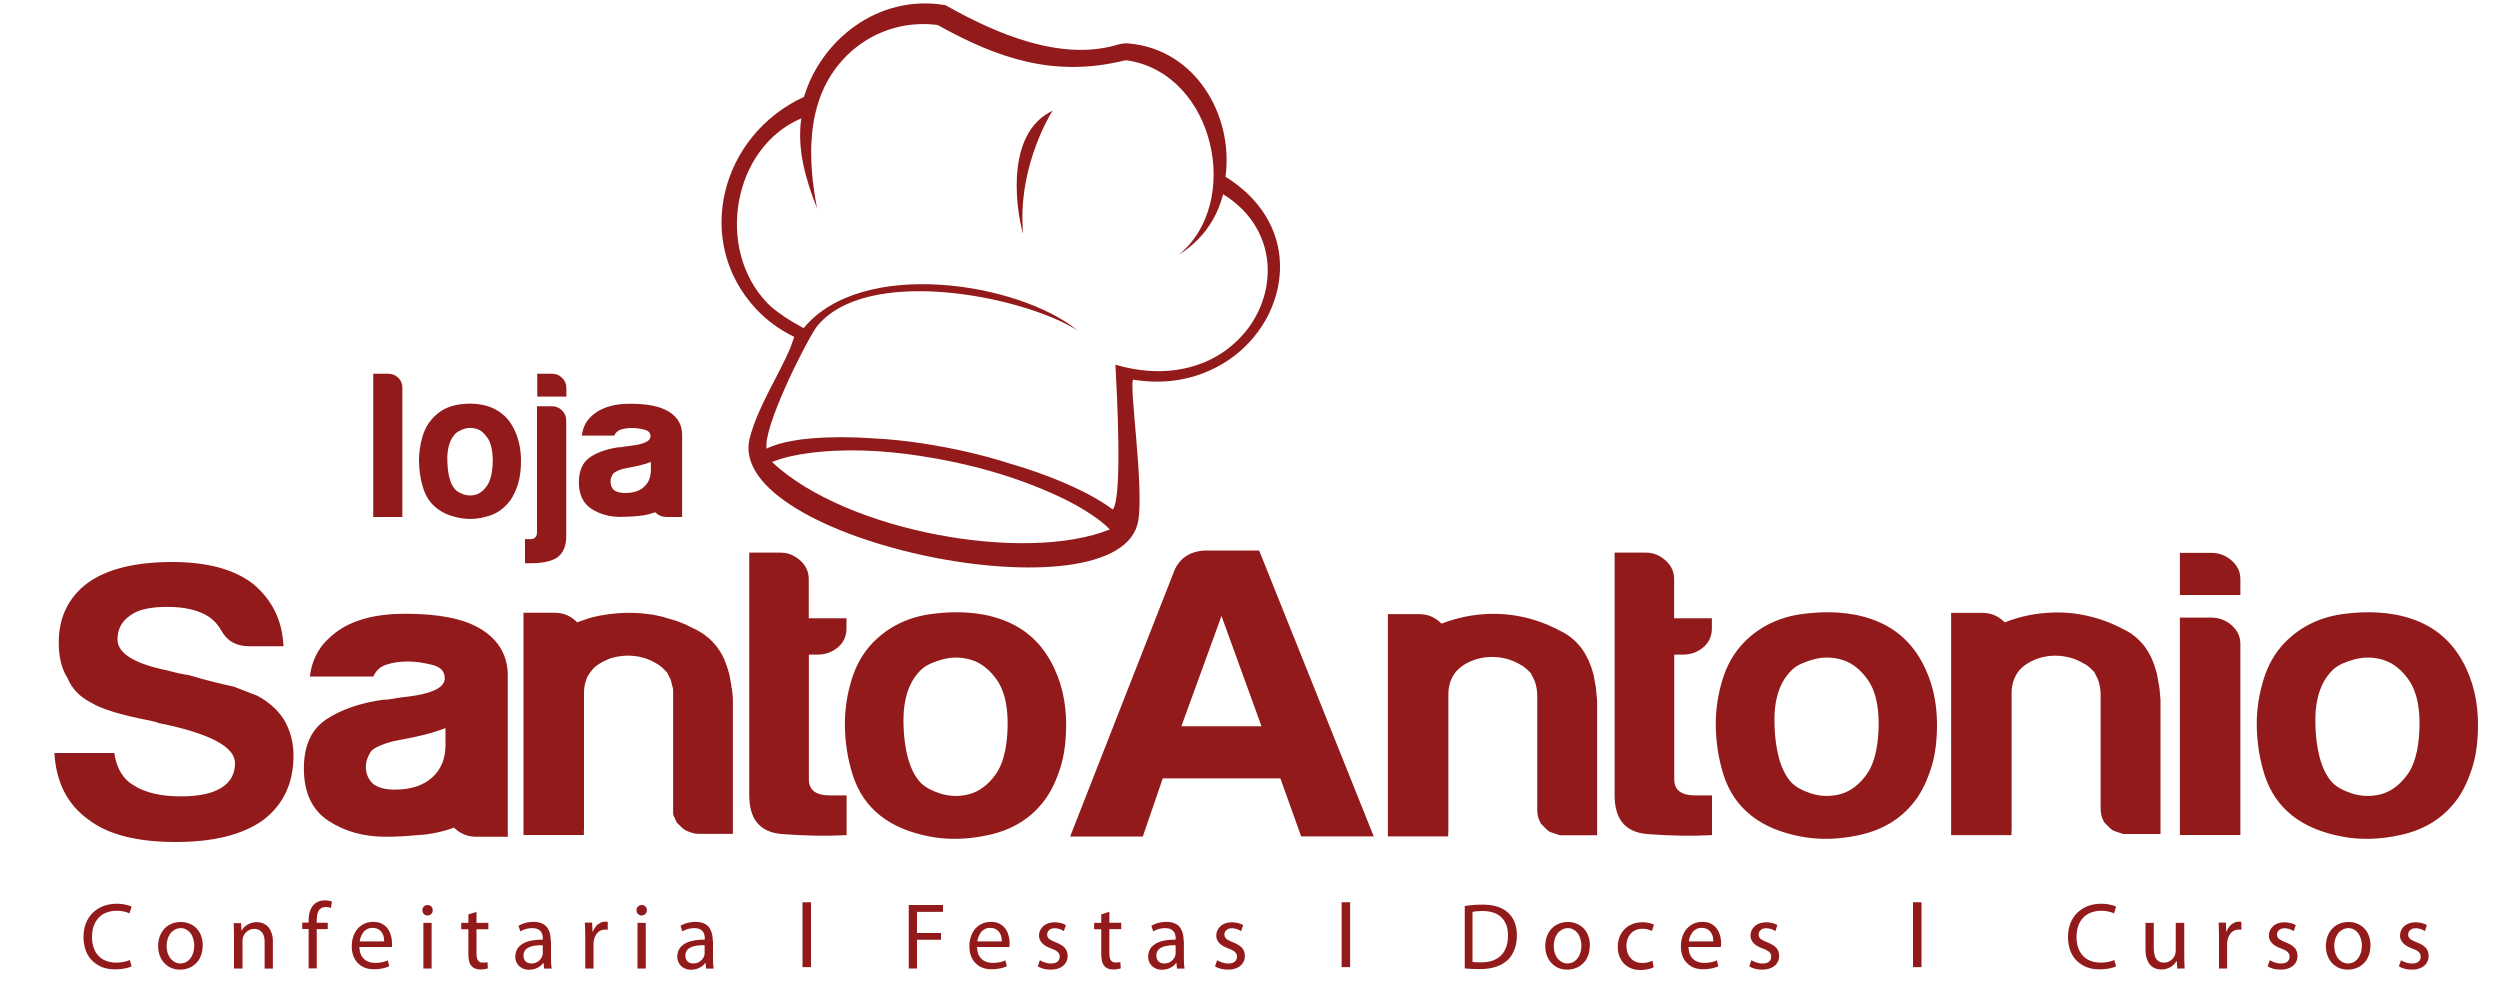 
<svg version="1.1" xmlns="http://www.w3.org/2000/svg" viewBox="0 0 200 80" fill="#931A1A">
<g>
	<path class="st0" d="M52.08,36.95c-0.14,0.06-0.31,0.11-0.49,0.17c-0.23,0.07-0.5,0.14-0.8,0.2l0,0c-0.64,0.12-0.83,0.16-0.83,0.16
		v0c-0.21,0.05-0.39,0.11-0.54,0.18c-0.14,0.06-0.26,0.13-0.35,0.21c-0.07,0.11-0.13,0.21-0.17,0.32c-0.04,0.11-0.06,0.22-0.06,0.32
		c0,0.15,0.03,0.28,0.07,0.4c0.05,0.12,0.12,0.22,0.22,0.3c0.1,0.08,0.22,0.13,0.36,0.17c0.15,0.04,0.32,0.06,0.51,0.06
		c0.32,0,0.61-0.04,0.87-0.12c0.25-0.08,0.47-0.2,0.65-0.37c0.18-0.16,0.32-0.35,0.41-0.58c0.09-0.22,0.14-0.48,0.14-0.77V36.95
		L52.08,36.95z M29.86,29.9h1.2c0.31,0,0.58,0.11,0.8,0.32c0.22,0.21,0.33,0.47,0.33,0.78v10.36h-2.33V29.9L29.86,29.9z
		 M34.82,40.56c-0.47-0.4-0.8-0.94-1-1.62c-0.2-0.68-0.3-1.38-0.3-2.11c0-0.6,0.08-1.2,0.25-1.8c0.16-0.6,0.43-1.1,0.78-1.5
		c0.58-0.67,1.32-1.06,2.23-1.18c0.91-0.12,1.73-0.05,2.46,0.22c0.84,0.33,1.47,0.91,1.87,1.73c0.37,0.73,0.57,1.59,0.57,2.56
		c0,0.71-0.08,1.32-0.23,1.83c-0.16,0.51-0.36,0.95-0.6,1.3c-0.53,0.73-1.21,1.19-2.03,1.36c-0.73,0.2-1.47,0.22-2.21,0.05
		C35.86,41.24,35.27,40.96,34.82,40.56L34.82,40.56z M36.42,34.7c-0.47,0.51-0.68,1.27-0.63,2.28c0.04,1.01,0.23,1.71,0.57,2.11
		c0.13,0.18,0.37,0.33,0.7,0.45c0.33,0.12,0.67,0.13,1.01,0.03c0.34-0.1,0.65-0.35,0.92-0.75c0.26-0.4,0.41-1.04,0.43-1.93
		c0-0.8-0.13-1.4-0.38-1.8c-0.26-0.4-0.55-0.66-0.88-0.77c-0.34-0.11-0.67-0.12-1-0.02C36.82,34.42,36.58,34.54,36.42,34.7
		L36.42,34.7z M42,45.06v-1.93h0.43c0.2,0,0.33-0.05,0.4-0.16c0.09-0.07,0.13-0.21,0.13-0.44v-1.17l0,0v-6.69V32.5h1.2
		c0.31,0,0.58,0.11,0.8,0.33c0.22,0.22,0.34,0.49,0.34,0.8v7.73l0,0v1.53c0,0.76-0.22,1.31-0.67,1.67c-0.44,0.33-1.18,0.5-2.2,0.5
		H42L42,45.06z M42.97,29.9h1.2c0.31,0,0.58,0.11,0.8,0.33c0.22,0.22,0.34,0.49,0.34,0.8v0.7h-2.33V29.9L42.97,29.9z M183.37,65.24
		c1.09,0.87,2.46,1.38,3.86,1.66c1.61,0.33,3.21,0.25,4.81-0.1c1.83-0.4,3.3-1.27,4.39-2.67c0.6-0.76,1-1.67,1.3-2.56
		c0.39-1.15,0.51-2.41,0.51-3.61c0-1.76-0.36-3.48-1.23-5.05c-0.88-1.59-2.19-2.76-4.04-3.39c-1.71-0.59-3.57-0.64-5.36-0.42
		c-1.93,0.23-3.54,0.99-4.83,2.31c-0.82,0.85-1.36,1.85-1.69,2.93c-0.36,1.16-0.55,2.35-0.55,3.55c0,1.42,0.21,2.82,0.65,4.18
		C181.6,63.31,182.3,64.39,183.37,65.24L183.37,65.24z M96.56,44.04h4.05h0.12l0.05,0.12l9.02,22.5l0.1,0.25h-0.27h-5.41h-0.13
		l-0.04-0.12l-1.62-4.52h-9.41l-1.55,4.52l-0.04,0.13H91.3h-5.42h-0.27l0.1-0.25l8.23-21l0-0.01c0.23-0.54,0.57-0.94,1.01-1.21
		C95.39,44.18,95.93,44.04,96.56,44.04L96.56,44.04z M97.72,49.28l-3.21,8.82h6.41L97.72,49.28L97.72,49.28z M35.63,58.25
		c-0.28,0.11-0.6,0.22-0.96,0.33c-0.46,0.14-0.99,0.27-1.58,0.4l0,0c-1.27,0.24-1.63,0.32-1.63,0.32l0,0
		c-0.41,0.1-0.76,0.22-1.06,0.35c-0.28,0.12-0.51,0.26-0.68,0.41c-0.15,0.21-0.26,0.42-0.33,0.63c-0.08,0.21-0.12,0.42-0.12,0.64
		c0,0.29,0.05,0.55,0.15,0.78c0.1,0.23,0.24,0.43,0.43,0.6c0.19,0.15,0.43,0.26,0.71,0.34c0.29,0.08,0.63,0.12,1.01,0.12
		c0.64,0,1.21-0.08,1.71-0.24c0.49-0.16,0.92-0.4,1.28-0.72c0.36-0.32,0.63-0.7,0.81-1.13c0.18-0.44,0.27-0.94,0.27-1.51V58.25
		L35.63,58.25z M40.41,66.94H38.1c-0.32,0-0.62-0.05-0.9-0.16c-0.28-0.1-0.53-0.26-0.76-0.46c-0.04-0.03-0.07-0.07-0.11-0.1
		l-0.01-0.01c-0.38,0.14-0.76,0.26-1.16,0.35c-0.44,0.1-0.88,0.18-1.34,0.22h0c-0.56,0.05-1.09,0.09-1.58,0.12
		c-0.5,0.03-0.96,0.04-1.38,0.04c-0.87,0-1.68-0.1-2.44-0.31c-0.76-0.21-1.47-0.53-2.12-0.95c-0.67-0.43-1.17-1-1.5-1.71
		c-0.33-0.7-0.49-1.54-0.49-2.51c0-0.91,0.15-1.69,0.45-2.34c0.3-0.66,0.76-1.19,1.37-1.59c0.59-0.39,1.26-0.71,2.02-0.97
		c0.75-0.26,1.58-0.45,2.49-0.58l0.02,0h0.01c0.11,0,0.23-0.01,0.37-0.02c0.14-0.02,0.29-0.04,0.45-0.07
		c0.17-0.03,0.35-0.06,0.54-0.09c0.19-0.03,0.39-0.05,0.6-0.07v0c1.01-0.12,1.77-0.32,2.27-0.58c0.46-0.24,0.68-0.54,0.68-0.89
		c0-0.27-0.08-0.49-0.23-0.66c-0.16-0.18-0.4-0.31-0.73-0.4l0,0c-0.36-0.09-0.7-0.16-1.03-0.21c-0.33-0.04-0.64-0.07-0.94-0.07
		c-0.32,0-0.63,0.02-0.91,0.06c-0.29,0.04-0.55,0.1-0.8,0.18l0,0c-0.24,0.08-0.44,0.18-0.61,0.33c-0.17,0.14-0.31,0.32-0.41,0.53
		l-0.05,0.1h-0.12h-4.75h-0.21l0.03-0.2c0.1-0.68,0.32-1.29,0.66-1.85c0.34-0.56,0.81-1.05,1.39-1.48l0,0
		c0.66-0.5,1.45-0.87,2.38-1.12c0.93-0.25,1.99-0.37,3.18-0.37c1.34,0,2.51,0.1,3.51,0.3c1.01,0.2,1.86,0.51,2.54,0.93l0,0
		c0.71,0.44,1.24,0.96,1.6,1.58c0.36,0.62,0.54,1.32,0.54,2.11v1.36v4.38v7.01v0.18H40.41L40.41,66.94z M115.32,49.89
		c-0.05-0.05-0.09-0.1-0.15-0.14c-0.46-0.41-1-0.62-1.65-0.62h-2.49v7.55v9.85v0.38l0,0h4.83h0v-0.38h0.01V55.51
		c0-0.06,0.01-0.13,0.01-0.19v-0.01l0-0.04v0c0-0.04,0.01-0.08,0.01-0.12l0-0.01c0.03-0.2,0.07-0.39,0.13-0.58l0.01-0.02l0.01-0.02
		c0.16-0.47,0.45-0.89,0.9-1.21c0.03-0.02,0.07-0.05,0.1-0.07l0.03-0.02l0,0l0.03-0.02l0.03-0.02l0,0c1.38-0.86,3.21-0.82,4.58,0.04
		l0.01,0l0,0l0.03,0.02l0.03,0.02v0l0.03,0.02l0.03,0.02c0.04,0.03,0.08,0.06,0.12,0.08c0.05,0.04,0.1,0.08,0.14,0.12l0.07,0.06v0
		l0.03,0.03l0.03,0.03l0,0l0.03,0.03l0.03,0.03l0.03,0.03l0,0l0.03,0.03l0,0l0.03,0.03l0,0l0.03,0.03l0.03,0.03l0.03,0.03v0
		l0.02,0.04l0,0l0.02,0.04l0,0l0.02,0.04l0,0l0.02,0.04l0.02,0.04l0.02,0.04l0.02,0.04v0l0.02,0.04l0,0l0.02,0.04l0.04,0.08l0,0
		l0.02,0.04v0c0.02,0.04,0.03,0.08,0.05,0.12l0.02,0.04l0.03,0.08l0,0c0.12,0.36,0.17,0.75,0.17,1.15v9.04
		c0,0.19,0.02,0.38,0.06,0.56l0,0c0.02,0.08,0.04,0.15,0.07,0.22l0,0l0.01,0.02v0l0.01,0.02h0l0.01,0.02v0l0.01,0.02l0.02,0.05v0
		l0.01,0.02v0l0.01,0.02l0,0l0.01,0.02l0,0l0.01,0.02v0l0.01,0.02v0l0.01,0.02l0.01,0.02v0l0.01,0.02l0,0l0.01,0.02l0,0l0.01,0.02v0
		l0.01,0.02l0,0l0.02,0.02l0,0l0.02,0.02v0l0.02,0.02l0,0l0.02,0.02l0,0l0.02,0.02v0l0.02,0.02l0,0l0.02,0.02v0l0.02,0.02l0,0
		l0.02,0.02l0,0l0.02,0.02v0l0.02,0.02v0l0.02,0.02v0l0.02,0.02v0l0.02,0.02l0,0l0.02,0.02v0l0.02,0.02l0,0l0.02,0.02v0l0.04,0.04v0
		l0.02,0.02l0,0l0.02,0.02l0,0l0.02,0.02l0,0l0.02,0.02l0,0l0.02,0.02v0l0.02,0.02v0l0.05,0.03v0l0.02,0.02l0,0l0.02,0.02l0,0
		l0.02,0.02l0,0l0.02,0.01v0l0.02,0.01h0c0.03,0.02,0.06,0.04,0.1,0.05v0l0.02,0.01v0l0.05,0.02l0,0l0.03,0.01v0l0.03,0.01v0
		l0.03,0.01l0,0l0.03,0.01l0,0l0.03,0.01l0,0l0.03,0.01l0,0l0.03,0.01l0,0l0.03,0.01h0l0.03,0.01l0.03,0.01l0,0l0.03,0.01v0
		l0.03,0.01l0,0l0.03,0.01l0,0l0.03,0.01v0l0.03,0.01v0l0.03,0.01l0,0l0.03,0.01v0l0.03,0.01l0,0l0.03,0.01l0,0l0.03,0.01l0,0
		l0.03,0.01l0.03,0.01l0.03,0.01l0,0l0.03,0v0l0.03,0l0.03,0l0.03,0l0.03,0l0.03,0l0.03,0l0.03,0v0l0.03,0l0.03,0l0.03,0l0.03,0
		l0.03,0l0,0l0.03,0l0.03,0l0.03,0l0,0l0.03,0l0,0l0.03,0h0h0.03h0h2.41V56.68v-0.1l0-0.1v0l0-0.1v0l0-0.1l0,0l0-0.1l0-0.1
		l-0.01-0.11l0,0l-0.01-0.11l0,0l-0.01-0.11l-0.01-0.11l-0.01-0.11v0l-0.01-0.11h0l-0.01-0.11v0l-0.01-0.11v0l-0.01-0.11v0
		L127.67,55v0l-0.02-0.11v0l-0.02-0.11l0,0l-0.02-0.11v0l-0.02-0.11l0,0l-0.02-0.11v0l-0.02-0.11l0,0l-0.02-0.11l0,0l-0.02-0.11v0
		l-0.02-0.11l0,0l-0.03-0.11l0,0l-0.03-0.1v0l-0.03-0.1l0,0l-0.03-0.1v0l-0.03-0.1l0,0l-0.03-0.1v0l-0.04-0.1v0l-0.04-0.1l0,0
		l-0.04-0.1v0l-0.04-0.1v0l-0.04-0.1l0,0l-0.04-0.1v0l-0.05-0.1l0,0l-0.05-0.1v0l-0.05-0.1l0,0l-0.05-0.09v0l-0.05-0.09l0,0
		l-0.05-0.09v0l-0.06-0.09l0,0l-0.06-0.09v0l-0.06-0.09l0,0l-0.06-0.09l0,0l-0.07-0.09v0l-0.07-0.08l0,0l-0.07-0.08l0,0l-0.07-0.08
		v0c-0.02-0.03-0.05-0.05-0.07-0.08v0l-0.08-0.08h0l-0.08-0.08l0,0c-0.03-0.03-0.05-0.05-0.08-0.08h0l-0.08-0.07v0l-0.08-0.07h0
		c-0.03-0.02-0.06-0.05-0.09-0.07l0,0l-0.09-0.07h0l-0.09-0.07l0,0l-0.1-0.07l0,0c-0.03-0.02-0.06-0.04-0.1-0.06h0
		c-0.03-0.02-0.07-0.04-0.1-0.06h0c-0.03-0.02-0.07-0.04-0.1-0.06l0,0c-1.78-1-3.76-1.56-5.87-1.51
		C117.87,49.14,116.56,49.41,115.32,49.89L115.32,49.89z M160.38,49.79c-0.05-0.05-0.09-0.1-0.15-0.14c-0.46-0.41-1-0.62-1.65-0.62
		h-2.49v7.55v9.85v0.38l0,0h4.83h0v-0.38h0.01V55.41c0-0.06,0.01-0.13,0.01-0.19v-0.01l0-0.04v0c0-0.04,0.01-0.08,0.01-0.12l0-0.01
		c0.03-0.2,0.07-0.39,0.13-0.58l0.01-0.02l0.01-0.02c0.16-0.47,0.45-0.89,0.9-1.21c0.03-0.02,0.07-0.05,0.1-0.07l0.03-0.02l0,0
		l0.03-0.02l0.03-0.02l0,0c1.38-0.86,3.21-0.82,4.58,0.04l0.01,0l0,0l0.03,0.02l0.04,0.02v0l0.03,0.02l0.03,0.02
		c0.04,0.03,0.08,0.06,0.12,0.08c0.05,0.04,0.1,0.08,0.14,0.12l0.07,0.06v0l0.03,0.03l0.03,0.03l0,0l0.03,0.03l0.03,0.03l0.03,0.03
		v0l0.03,0.03l0,0l0.03,0.03l0,0l0.03,0.03l0.03,0.03l0.03,0.03v0l0.02,0.04l0,0l0.02,0.04l0,0l0.02,0.04l0,0l0.02,0.04l0.02,0.04
		l0.02,0.04l0.02,0.04v0l0.02,0.04l0,0l0.02,0.04l0.04,0.08l0,0l0.02,0.04v0c0.02,0.04,0.03,0.08,0.05,0.12l0.02,0.04l0.03,0.08l0,0
		c0.12,0.36,0.17,0.75,0.17,1.15v9.04c0,0.19,0.02,0.38,0.06,0.56l0,0c0.02,0.08,0.04,0.15,0.07,0.22l0,0l0.01,0.02v0l0.01,0.02h0
		l0.01,0.02v0l0.01,0.02l0.02,0.05v0l0.01,0.02v0l0.01,0.02l0,0l0.01,0.02v0l0.01,0.02v0l0.01,0.02v0l0.01,0.02l0.01,0.02v0
		l0.01,0.02l0,0l0.01,0.02l0,0l0.01,0.02v0l0.01,0.02l0,0l0.02,0.02l0,0l0.02,0.02v0l0.02,0.02l0,0l0.02,0.02l0,0l0.02,0.02v0
		l0.02,0.02l0,0l0.02,0.02v0l0.02,0.02l0,0l0.02,0.02l0,0l0.02,0.02v0l0.02,0.02v0l0.02,0.02v0l0.02,0.02v0l0.02,0.02v0l0.02,0.02v0
		l0.02,0.02l0,0l0.02,0.02v0l0.04,0.04v0l0.02,0.02l0,0l0.02,0.02l0,0l0.02,0.02l0,0l0.02,0.02l0,0l0.02,0.02v0l0.02,0.02v0
		l0.05,0.03v0l0.02,0.02l0,0l0.02,0.02l0,0l0.02,0.02l0,0l0.02,0.01v0l0.02,0.01h0c0.03,0.02,0.06,0.04,0.1,0.05v0l0.02,0.01v0
		l0.05,0.02v0l0.03,0.01v0l0.03,0.01v0l0.03,0.01l0,0l0.03,0.01l0,0l0.03,0.01l0,0l0.03,0.01v0l0.03,0.01l0,0l0.03,0.01h0l0.03,0.01
		l0.03,0.01l0,0l0.03,0.01v0l0.03,0.01l0,0l0.03,0.01l0,0l0.03,0.01l0,0l0.03,0.01v0l0.03,0.01l0,0l0.03,0.01v0l0.03,0.01l0,0
		l0.03,0.01l0,0l0.03,0.01l0,0l0.03,0.01l0.03,0.01l0.03,0.01l0,0l0.03,0v0l0.03,0l0.03,0l0.03,0l0.03,0l0.03,0l0.03,0l0.03,0v0
		l0.03,0l0.03,0l0.03,0l0.03,0l0.03,0l0,0l0.03,0l0.03,0l0.03,0l0,0l0.03,0l0,0l0.03,0h0h0.03h0h2.41V56.57v-0.1l0-0.1v0l0-0.1v0
		l0-0.1l0,0l0-0.1l0-0.1l-0.01-0.11l0,0l-0.01-0.11l0,0l-0.01-0.11l-0.01-0.11l-0.01-0.11v0l-0.01-0.11h0l-0.01-0.11v0l-0.01-0.11v0
		L172.74,55v0l-0.01-0.11v0l-0.02-0.11v0l-0.02-0.11l0,0l-0.02-0.11v0l-0.02-0.11l0,0l-0.02-0.11v0l-0.02-0.11l0,0l-0.02-0.11l0,0
		l-0.02-0.11v0l-0.02-0.11l0,0l-0.03-0.11l0,0l-0.03-0.1v0l-0.03-0.1l0,0l-0.03-0.1v0l-0.03-0.1l0,0l-0.03-0.1v0l-0.03-0.1l0,0
		l-0.04-0.1l0,0l-0.04-0.1v0l-0.04-0.1v0l-0.04-0.1l0,0l-0.04-0.1l0,0l-0.05-0.1l0,0l-0.05-0.1v0l-0.05-0.1l0,0l-0.05-0.09v0
		l-0.05-0.09l0,0l-0.05-0.09v0l-0.06-0.09l0,0l-0.06-0.09v0l-0.06-0.09l0,0l-0.06-0.09l0,0l-0.06-0.09l0,0l-0.07-0.08l0,0
		l-0.07-0.08l0,0l-0.07-0.08v0c-0.02-0.03-0.05-0.05-0.07-0.08v0l-0.08-0.08h0l-0.08-0.08l0,0c-0.03-0.03-0.05-0.05-0.08-0.08h0
		l-0.08-0.07v0l-0.08-0.07l0,0c-0.03-0.02-0.06-0.05-0.09-0.07l0,0l-0.09-0.07h0l-0.09-0.07l0,0l-0.09-0.07h0
		c-0.03-0.02-0.06-0.04-0.1-0.06h0c-0.03-0.02-0.07-0.04-0.1-0.06h0c-0.03-0.02-0.07-0.04-0.1-0.06l0,0c-1.78-1-3.76-1.56-5.87-1.51
		C162.93,49.03,161.61,49.3,160.38,49.79L160.38,49.79z M53.12,49.37c-0.06-0.01-0.11-0.03-0.17-0.04l-0.03-0.01l-0.15-0.03
		l-0.05-0.01l-0.13-0.03l-0.05-0.01l-0.14-0.03l-0.04-0.01l-0.17-0.03l-0.01,0c-0.12-0.02-0.23-0.04-0.35-0.05l-0.04,0l-0.14-0.02
		l-0.04,0l-0.15-0.02l-0.02,0l-0.17-0.02l-0.01,0l-0.17-0.01l-0.01,0l-0.02,0l-0.15-0.01l-0.04,0l-0.15-0.01l-0.03,0l-0.14,0
		l-0.05,0l-0.16,0h-0.01l-0.18,0h0c-0.06,0-0.12,0-0.18,0l-0.02,0l-0.15,0.01l-0.05,0l-0.14,0.01l-0.04,0l-0.14,0.01l-0.05,0
		l-0.17,0.02l0,0l-0.17,0.02l-0.03,0l-0.15,0.02l-0.04,0l-0.14,0.02l-0.05,0.01l-0.15,0.02l-0.02,0c-0.12,0.02-0.23,0.04-0.35,0.06
		l-0.02,0l-0.06,0.01l-0.1,0.02l-0.08,0.02l-0.1,0.02l-0.05,0.01l-0.12,0.03l-0.05,0.01l-0.14,0.03l-0.03,0.01l-0.17,0.05l-0.01,0
		l-0.17,0.05L47,49.51l-0.13,0.04l-0.04,0.01l-0.12,0.04l-0.06,0.02l-0.14,0.05l-0.01,0l-0.15,0.05l-0.03,0.01l0,0l-0.15,0.06
		c-0.05-0.05-0.1-0.1-0.15-0.15c-0.46-0.41-1-0.62-1.65-0.62h-2.49v7.5l0,0.05V66.8h0h4.83h0v-0.38h0.01V55.41
		c0-0.06,0.01-0.13,0.01-0.19l0-0.01l0-0.04v0l0.01-0.08l0,0l0-0.03l0-0.01c0.02-0.11,0.04-0.23,0.06-0.34v0l0.01-0.04l0,0
		c0.02-0.07,0.04-0.14,0.06-0.2l0.01-0.02l0.01-0.02l0-0.01l0.01-0.03l0-0.01l0.01-0.03l0-0.01l0.01-0.03l0.03-0.07l0,0
		c0.03-0.06,0.06-0.13,0.09-0.19l0,0l0.01-0.01L47.08,54c0.1-0.17,0.22-0.34,0.36-0.49l0,0c0.1-0.11,0.22-0.21,0.35-0.3
		c0.25-0.18,0.51-0.32,0.79-0.44l0,0c0.08-0.03,0.15-0.06,0.23-0.09l0,0c0.05-0.02,0.1-0.03,0.16-0.05v0
		c0.05-0.02,0.1-0.03,0.16-0.04v0c0.05-0.01,0.11-0.03,0.16-0.04l0,0c0.05-0.01,0.11-0.02,0.16-0.03l0,0l0.08-0.01v0
		c0.05-0.01,0.11-0.02,0.16-0.02l0,0l0.08-0.01l0,0l0.08-0.01l0,0l0.08-0.01v0c0.08-0.01,0.16-0.01,0.24-0.01l0,0
		c0.11,0,0.22,0,0.33,0.01l0,0c0.08,0,0.16,0.01,0.24,0.02l0,0c0.08,0.01,0.16,0.02,0.24,0.03l0,0c0.05,0.01,0.11,0.02,0.16,0.03v0
		l0.08,0.02l0,0l0.08,0.02l0,0l0.08,0.02h0l0.08,0.02l0,0l0.08,0.02h0c0.08,0.02,0.16,0.05,0.23,0.08h0
		c0.05,0.02,0.1,0.04,0.15,0.06l0,0L52,52.81v0c0.05,0.02,0.1,0.04,0.15,0.07l0,0l0.07,0.04l0,0c0.05,0.02,0.1,0.05,0.15,0.08l0,0
		l0.07,0.04l0,0l0.07,0.04l0,0l0.07,0.04h0l0.07,0.04h0l0.07,0.05h0l0.04,0.03h0l0.04,0.03l0,0l0.04,0.03h0l0.04,0.03v0l0.04,0.03h0
		l0.04,0.03v0l0.03,0.03h0l0.03,0.03l0,0l0.03,0.03l0,0l0.03,0.03l0.03,0.03h0l0.03,0.03h0l0.03,0.03l0.03,0.03l0,0l0.03,0.03l0,0
		l0.03,0.03l0,0l0.03,0.03h0l0.03,0.03l0.03,0.03v0l0.03,0.04h0l0.02,0.04l0,0l0.02,0.04l0,0l0.02,0.04h0l0.02,0.04h0l0.02,0.04l0,0
		l0.02,0.04v0l0.02,0.04l0,0l0.02,0.04l0.02,0.04v0l0.02,0.04l0,0l0.02,0.04v0l0.02,0.04l0,0l0.02,0.04v0l0.02,0.04l0.01,0.04
		l0.01,0.04v0l0.01,0.04h0l0.01,0.04v0l0.01,0.04l0,0l0.01,0.04v0l0.01,0.04l0,0l0.01,0.04v0l0.01,0.04v0l0.01,0.04l0,0l0.01,0.04v0
		l0.01,0.04v0l0.01,0.04l0,0l0.01,0.04l0,0l0.01,0.04v0l0.01,0.04v0l0.01,0.04v0l0.01,0.04v0l0.01,0.04l0,0l0,0.04l0,0l0,0.04v0
		l0,0.04v0l0,0.04v0l0,0.04v0l0,0.04v0l0,0.04v0l0,0.04v0l0,0.04v0l0,0.04v0l0,0.04v0v9.04v0v0.03l0,0l0,0.03l0,0l0,0.03v0l0,0.03v0
		l0,0.03v0l0,0.03v0l0,0.03v0l0,0.03v0l0,0.03v0l0,0.03l0,0l0,0.03v0l0,0.03v0l0,0.03v0l0,0.03v0l0,0.03v0l0,0.03v0l0,0.03v0
		l0.01,0.03v0l0.01,0.03l0,0l0.01,0.03l0,0l0.01,0.03l0.01,0.03v0l0.01,0.02l0,0l0.01,0.02v0l0.01,0.02l0,0l0.01,0.02l0,0l0.01,0.02
		v0l0.01,0.02v0l0.01,0.02l0,0l0.01,0.02l0.01,0.02v0L54,65.51l0.01,0.02v0l0.01,0.02l0.01,0.02l0,0l0.01,0.02v0l0.01,0.02v0
		l0.01,0.02l0,0l0.01,0.02v0l0.01,0.02v0l0.01,0.02v0l0.01,0.02l0.01,0.02v0l0.01,0.02l0,0l0.01,0.02v0l0.01,0.02v0l0.01,0.02v0
		l0.02,0.02l0,0l0.02,0.02v0l0.02,0.02l0,0l0.02,0.02l0,0l0.02,0.02v0l0.02,0.02l0,0l0.02,0.02v0l0.02,0.02l0,0l0.02,0.02l0,0
		l0.02,0.02v0l0.02,0.02v0l0.02,0.02v0l0.02,0.02v0l0.02,0.02v0l0.02,0.02v0l0.02,0.02l0,0l0.02,0.02v0l0.04,0.04v0l0.02,0.02l0,0
		l0.02,0.02l0,0l0.02,0.02l0,0l0.02,0.02l0,0l0.05,0.03v0l0.05,0.03v0c0.04,0.03,0.08,0.05,0.12,0.08l0,0
		c0.06,0.04,0.13,0.07,0.2,0.1v0l0.03,0.01v0l0.03,0.01v0c0.05,0.02,0.1,0.04,0.16,0.06l0,0l0.03,0.01h0
		c0.05,0.02,0.11,0.03,0.16,0.05h0l0.06,0.01h0l0.06,0.01h0l0.03,0.01h0l0.03,0.01h0l0.09,0.01h0l0.03,0l0,0l0.03,0h0l0.03,0l0,0
		l0.03,0h0l0.03,0h0l0.06,0.01l0,0l0.03,0h0l0.03,0h0l0.03,0h0l0.03,0l0,0l0.03,0h0l0.03,0l0,0l0.03,0h0l0.03,0h0l0.03,0h0h0.03h0
		h2.41V56.57l0-0.1l0-0.1v0l0-0.1v0l0-0.1l0,0l0-0.1l0-0.1l0-0.11l0,0l-0.01-0.11l0,0l-0.01-0.11l-0.01-0.11l-0.01-0.11v0
		l-0.01-0.11l0,0l-0.01-0.11v0l-0.01-0.11v0L58.52,55v0l-0.01-0.11v0l-0.01-0.11v0l-0.02-0.11l0,0l-0.02-0.11v0l-0.02-0.11l0,0
		l-0.02-0.11v0l-0.02-0.11v0l-0.02-0.11l0,0l-0.02-0.11v0l-0.03-0.11l0,0l-0.03-0.11v0l-0.03-0.1v0l-0.03-0.1l0,0l-0.03-0.1v0
		l-0.03-0.1l0,0l-0.03-0.1v0l-0.04-0.1v0l-0.04-0.1l0,0L58.04,53v0L58,52.9v0l-0.04-0.1l0,0l-0.04-0.1l0,0l-0.05-0.1l0,0l-0.05-0.1
		v0l-0.05-0.1v0l-0.05-0.09v0l-0.05-0.09l0,0l-0.06-0.09v0l-0.06-0.09l0,0l-0.06-0.09v0l-0.06-0.09l-0.06-0.09l0,0l-0.07-0.09v0
		l-0.07-0.08v0l-0.07-0.08l-0.07-0.08v0l-0.07-0.08v0l-0.08-0.08l0,0l-0.08-0.08l-0.08-0.08l-0.08-0.07v0
		c-0.03-0.02-0.06-0.05-0.09-0.07c-0.03-0.02-0.06-0.05-0.09-0.07c-0.03-0.02-0.06-0.05-0.09-0.07c-0.03-0.02-0.06-0.05-0.09-0.07
		c-0.03-0.02-0.06-0.04-0.09-0.07l-0.1-0.06c-0.03-0.02-0.07-0.04-0.1-0.06c-0.03-0.02-0.07-0.04-0.1-0.06l-0.16-0.09l-0.05-0.03
		l-0.12-0.06l-0.04-0.02l-0.13-0.06l-0.04-0.02l-0.13-0.06l-0.04-0.02l-0.16-0.08l-0.01,0L54.94,50l-0.02-0.01l-0.03-0.01
		l-0.12-0.05L54.7,49.9l-0.1-0.04l-0.07-0.03l-0.1-0.04l-0.07-0.03l-0.11-0.04l-0.05-0.02l-0.02-0.01l-0.15-0.05l-0.01,0l-0.04-0.01
		l-0.13-0.04l-0.04-0.01l-0.14-0.04l-0.03-0.01l-0.14-0.04l-0.04-0.01l-0.13-0.04l-0.04-0.01l-0.03-0.01L53.12,49.37L53.12,49.37
		L53.12,49.37L53.12,49.37z M4.35,60.24h4.79c0.19,1.24,0.71,2.11,1.58,2.6c0.91,0.58,2.17,0.87,3.76,0.87
		c1.42,0,2.49-0.23,3.22-0.68c0.73-0.45,1.1-1.11,1.1-1.98c0-1.32-2.05-2.39-6.16-3.22l-0.13-0.06c0,0-0.19-0.04-0.55-0.13
		c-2.33-0.45-3.87-0.93-4.65-1.42c-0.91-0.45-1.55-1.11-1.91-1.98C4.92,53.5,4.7,52.55,4.7,51.4c0-2.02,0.77-3.61,2.32-4.77
		c1.55-1.11,3.8-1.67,6.77-1.67c2.78,0,4.93,0.58,6.43,1.73c1.55,1.28,2.37,2.95,2.46,5.01h-2.74c-1.05,0-1.8-0.43-2.26-1.3l0,0
		c-0.23-0.41-0.55-0.76-0.96-1.05c-0.82-0.54-1.94-0.8-3.35-0.8c-1.37,0-2.35,0.23-2.94,0.68c-0.68,0.45-1.03,1.09-1.03,1.92
		c0,1.11,1.33,1.94,3.97,2.48c0.78,0.21,1.34,0.33,1.71,0.37c0.82,0.25,1.54,0.44,2.15,0.59c0.61,0.15,1.1,0.26,1.47,0.34
		c0.64,0.25,1.28,0.49,1.91,0.74c0.91,0.5,1.62,1.13,2.12,1.92c0.5,0.87,0.75,1.81,0.75,2.85c0,2.22-0.82,3.96-2.46,5.19
		c-1.64,1.16-3.96,1.73-6.97,1.73c-3.1,0-5.43-0.6-6.97-1.79C5.4,64.37,4.49,62.6,4.35,60.24L4.35,60.24z M186.67,53.55
		c0.43-0.4,1.11-0.64,1.69-0.8c0.77-0.21,1.54-0.19,2.3,0.04c0.88,0.27,1.54,0.9,2.03,1.59c0.73,1.03,0.89,2.47,0.87,3.67
		c-0.02,1.24-0.2,2.87-0.98,3.93c-0.51,0.7-1.2,1.32-2.11,1.56c-0.78,0.2-1.57,0.18-2.34-0.07c-0.59-0.2-1.22-0.49-1.61-0.94
		c-0.96-1.11-1.22-2.94-1.28-4.3C185.16,56.61,185.38,54.76,186.67,53.55L186.67,53.55z M174.39,49.4v17.4h4.84V51.52
		c0-0.59-0.23-1.08-0.69-1.49c-0.46-0.41-1-0.62-1.65-0.62H174.39L174.39,49.4z M174.39,44.22v3.38h4.84v-1.26
		c0-0.59-0.23-1.08-0.69-1.49c-0.46-0.41-1-0.62-1.65-0.62H174.39L174.39,44.22z M140.09,65.24c1.09,0.87,2.45,1.38,3.86,1.66
		c1.61,0.33,3.21,0.25,4.81-0.1c1.83-0.4,3.3-1.27,4.39-2.67c0.6-0.76,1-1.67,1.3-2.56c0.39-1.15,0.51-2.41,0.51-3.61
		c0-1.76-0.36-3.48-1.23-5.05c-0.88-1.59-2.19-2.76-4.04-3.39c-1.71-0.59-3.57-0.64-5.36-0.42c-1.93,0.23-3.54,0.99-4.83,2.31
		c-0.82,0.85-1.36,1.85-1.69,2.93c-0.36,1.16-0.55,2.35-0.55,3.55c0,1.42,0.21,2.82,0.65,4.18
		C138.32,63.31,139.02,64.39,140.09,65.24L140.09,65.24z M143.4,53.55c0.43-0.4,1.11-0.64,1.69-0.8c0.77-0.21,1.54-0.19,2.3,0.04
		c0.88,0.27,1.54,0.9,2.03,1.59c0.73,1.03,0.89,2.47,0.87,3.67c-0.02,1.24-0.2,2.87-0.98,3.93c-0.51,0.7-1.2,1.32-2.11,1.56
		c-0.78,0.2-1.57,0.18-2.34-0.07c-0.59-0.2-1.22-0.49-1.61-0.94c-0.96-1.11-1.22-2.94-1.28-4.3
		C141.88,56.61,142.1,54.76,143.4,53.55L143.4,53.55z M136.96,66.81v-3.18h-1.39c-0.95,0-1.63-0.35-1.63-1.27v-9.99h0.67
		c0.64,0,1.19-0.19,1.66-0.59c0.48-0.41,0.68-0.93,0.68-1.53v-0.79h-3.02v-3.14c0-0.58-0.23-1.08-0.69-1.49
		c-0.44-0.39-0.95-0.62-1.58-0.62h-2.49v19.4c0,1.71,0.66,2.98,2.68,3.12C133.56,66.86,135.27,66.9,136.96,66.81L136.96,66.81z
		 M70.41,65.24c1.09,0.87,2.45,1.38,3.86,1.66c1.61,0.33,3.22,0.25,4.82-0.1c1.83-0.4,3.3-1.27,4.39-2.67c0.6-0.76,1-1.67,1.3-2.56
		c0.39-1.15,0.51-2.41,0.51-3.61c0-1.76-0.36-3.48-1.23-5.05c-0.88-1.59-2.19-2.76-4.04-3.39c-1.71-0.59-3.57-0.64-5.36-0.42
		c-1.93,0.23-3.54,0.99-4.83,2.31c-0.82,0.85-1.36,1.85-1.69,2.93c-0.36,1.16-0.55,2.35-0.55,3.55c0,1.42,0.21,2.82,0.65,4.18
		C68.65,63.31,69.34,64.39,70.41,65.24L70.41,65.24z M73.72,53.55c0.43-0.4,1.11-0.64,1.69-0.8c0.77-0.21,1.54-0.19,2.3,0.04
		c0.88,0.27,1.54,0.9,2.03,1.59c0.73,1.03,0.89,2.47,0.87,3.67c-0.02,1.24-0.2,2.87-0.98,3.93c-0.51,0.7-1.2,1.32-2.11,1.56
		c-0.78,0.2-1.57,0.18-2.34-0.07c-0.59-0.2-1.22-0.49-1.61-0.94c-0.96-1.11-1.22-2.94-1.28-4.3C72.21,56.61,72.43,54.76,73.72,53.55
		L73.72,53.55z M67.73,66.81v-3.18h-1.39c-0.95,0-1.63-0.35-1.63-1.27v-9.99h0.67c0.64,0,1.19-0.19,1.66-0.59
		c0.48-0.41,0.68-0.93,0.68-1.53v-0.79h-3.02v-3.14c0-0.58-0.23-1.08-0.69-1.49c-0.44-0.39-0.95-0.62-1.58-0.62h-2.49v19.4
		c0,1.71,0.66,2.98,2.68,3.12C64.33,66.86,66.04,66.9,67.73,66.81L67.73,66.81z M50.16,49.02c-0.06,0-0.12,0-0.18,0L50.16,49.02
		L50.16,49.02z M54.51,41.36h-1.18c-0.16,0-0.32-0.03-0.46-0.08c-0.14-0.05-0.27-0.13-0.39-0.24c-0.02-0.02-0.04-0.03-0.06-0.05
		l-0.01-0.01c-0.19,0.07-0.39,0.13-0.59,0.18c-0.22,0.05-0.45,0.09-0.68,0.11h0c-0.29,0.03-0.55,0.05-0.8,0.06
		c-0.25,0.01-0.49,0.02-0.7,0.02c-0.44,0-0.85-0.05-1.24-0.16c-0.39-0.11-0.75-0.27-1.08-0.48c-0.34-0.22-0.59-0.51-0.76-0.87
		c-0.17-0.36-0.25-0.78-0.25-1.28c0-0.46,0.08-0.86,0.23-1.19c0.15-0.34,0.39-0.61,0.69-0.81c0.3-0.2,0.64-0.36,1.02-0.49
		c0.38-0.13,0.8-0.23,1.26-0.29l0.01,0h0.01c0.06,0,0.12,0,0.19-0.01c0.07-0.01,0.15-0.02,0.23-0.04c0.09-0.02,0.18-0.03,0.28-0.04
		c0.1-0.01,0.2-0.02,0.31-0.04l0,0c0.51-0.06,0.9-0.16,1.15-0.29c0.23-0.12,0.35-0.27,0.35-0.45c0-0.14-0.04-0.25-0.12-0.34
		c-0.08-0.09-0.2-0.16-0.37-0.2h0c-0.18-0.05-0.36-0.08-0.52-0.1c-0.17-0.02-0.32-0.03-0.48-0.03c-0.16,0-0.32,0.01-0.46,0.03
		c-0.14,0.02-0.28,0.05-0.41,0.09l0,0c-0.12,0.04-0.22,0.09-0.31,0.17c-0.09,0.07-0.16,0.16-0.21,0.27l-0.03,0.05h-0.06h-2.41h-0.11
		l0.01-0.1c0.05-0.34,0.16-0.66,0.33-0.94c0.17-0.28,0.41-0.53,0.71-0.75l0,0c0.33-0.25,0.74-0.44,1.21-0.57
		c0.47-0.13,1.01-0.19,1.61-0.19c0.68,0,1.27,0.05,1.78,0.15c0.51,0.1,0.94,0.26,1.29,0.47l0,0c0.36,0.22,0.63,0.49,0.81,0.8
		c0.18,0.31,0.27,0.67,0.27,1.07v0.69v2.22v3.56v0.09H54.51L54.51,41.36z"/>
	<path class="st1" d="M153.04,72.18v5.19h0.68v-5.19H153.04L153.04,72.18z M107.33,72.18v5.19h0.68v-5.19H107.33L107.33,72.18z
		 M64.2,72.18v5.19h0.68v-5.19H64.2L64.2,72.18z"/>
	<path class="st1" d="M10.38,76.8c-0.09,0.04-0.19,0.08-0.31,0.11c-0.12,0.03-0.24,0.06-0.37,0.07C9.57,77,9.44,77.01,9.3,77.01
		c-0.41,0-0.76-0.09-1.05-0.25c-0.29-0.17-0.51-0.4-0.66-0.71c-0.15-0.3-0.23-0.67-0.23-1.09c0-0.33,0.05-0.63,0.14-0.89
		c0.09-0.26,0.23-0.48,0.4-0.66c0.17-0.18,0.38-0.32,0.63-0.41c0.24-0.09,0.51-0.14,0.81-0.14c0.21,0,0.4,0.02,0.58,0.06
		c0.17,0.04,0.32,0.09,0.44,0.15l0.17-0.54c-0.06-0.03-0.14-0.06-0.25-0.1c-0.11-0.03-0.24-0.06-0.4-0.09
		c-0.16-0.03-0.34-0.04-0.55-0.04c-0.4,0-0.76,0.07-1.08,0.19c-0.32,0.13-0.6,0.31-0.84,0.54c-0.23,0.24-0.42,0.52-0.54,0.84
		c-0.13,0.33-0.19,0.69-0.19,1.09c0,0.42,0.07,0.79,0.19,1.11c0.12,0.32,0.3,0.59,0.53,0.81c0.23,0.22,0.49,0.38,0.79,0.5
		c0.3,0.11,0.63,0.17,1,0.17c0.21,0,0.4-0.01,0.57-0.04c0.17-0.02,0.33-0.05,0.46-0.09c0.13-0.04,0.24-0.07,0.31-0.12L10.38,76.8
		L10.38,76.8z"/>
	<path class="st1" d="M14.46,73.76c-0.25,0-0.49,0.04-0.71,0.13c-0.22,0.09-0.41,0.21-0.57,0.38c-0.17,0.17-0.29,0.37-0.39,0.61
		c-0.09,0.24-0.14,0.51-0.14,0.81c0,0.29,0.05,0.55,0.14,0.78c0.09,0.23,0.21,0.43,0.37,0.59c0.16,0.16,0.34,0.29,0.55,0.38
		c0.21,0.09,0.44,0.13,0.69,0.13c0.18,0,0.35-0.02,0.53-0.07c0.17-0.05,0.34-0.12,0.49-0.22c0.15-0.1,0.29-0.23,0.41-0.38
		c0.12-0.15,0.21-0.34,0.28-0.55c0.07-0.21,0.1-0.45,0.11-0.72c0-0.28-0.04-0.53-0.13-0.76c-0.08-0.23-0.2-0.42-0.36-0.59
		c-0.16-0.17-0.34-0.29-0.56-0.38C14.96,73.8,14.72,73.76,14.46,73.76L14.46,73.76z M14.45,74.25c0.16,0,0.3,0.03,0.41,0.09
		c0.12,0.06,0.22,0.13,0.31,0.23c0.09,0.1,0.16,0.2,0.21,0.32c0.05,0.12,0.09,0.25,0.12,0.38c0.03,0.13,0.04,0.26,0.04,0.38
		c0,0.21-0.03,0.4-0.08,0.57c-0.06,0.17-0.13,0.32-0.23,0.45c-0.1,0.13-0.22,0.23-0.35,0.3c-0.13,0.07-0.28,0.1-0.44,0.11
		c-0.16,0-0.31-0.04-0.45-0.11c-0.13-0.07-0.25-0.17-0.35-0.29c-0.1-0.13-0.17-0.28-0.23-0.44c-0.05-0.17-0.08-0.36-0.08-0.56
		c0-0.17,0.02-0.34,0.07-0.51c0.04-0.17,0.11-0.32,0.2-0.45c0.09-0.14,0.21-0.24,0.35-0.32C14.09,74.3,14.25,74.26,14.45,74.25
		L14.45,74.25z"/>
	<path class="st1" d="M18.74,77.48h0.66v-2.19c0-0.06,0-0.11,0.01-0.17c0.01-0.05,0.02-0.1,0.03-0.14c0.04-0.12,0.1-0.24,0.19-0.34
		c0.09-0.1,0.19-0.18,0.31-0.24c0.12-0.06,0.25-0.09,0.39-0.09c0.16,0,0.29,0.03,0.4,0.09c0.11,0.06,0.19,0.13,0.26,0.23
		c0.07,0.1,0.11,0.21,0.14,0.34c0.03,0.13,0.05,0.27,0.04,0.42v2.1h0.66v-2.17c0-0.25-0.03-0.46-0.09-0.64
		c-0.06-0.18-0.13-0.33-0.22-0.45c-0.09-0.12-0.2-0.21-0.31-0.28c-0.11-0.07-0.23-0.12-0.34-0.14c-0.12-0.03-0.23-0.04-0.33-0.04
		c-0.2,0-0.38,0.04-0.54,0.1c-0.16,0.07-0.3,0.15-0.41,0.25c-0.11,0.1-0.2,0.21-0.26,0.33h-0.01l-0.04-0.6h-0.59
		c0.01,0.15,0.02,0.3,0.02,0.46c0,0.16,0.01,0.33,0.01,0.53V77.48L18.74,77.48z"/>
	<path class="st1" d="M25.34,77.48v-3.15h0.88v-0.51h-0.88v-0.2c0-0.14,0.01-0.28,0.03-0.4c0.02-0.13,0.06-0.24,0.11-0.34
		c0.05-0.1,0.13-0.17,0.22-0.23c0.09-0.06,0.21-0.08,0.35-0.09c0.1,0,0.18,0.01,0.25,0.02c0.07,0.02,0.13,0.04,0.17,0.06l0.09-0.51
		c-0.06-0.03-0.14-0.05-0.24-0.07c-0.1-0.02-0.2-0.03-0.33-0.03c-0.1,0-0.21,0.01-0.31,0.03c-0.1,0.02-0.21,0.06-0.3,0.11
		c-0.1,0.05-0.19,0.11-0.27,0.19c-0.1,0.1-0.18,0.21-0.24,0.35c-0.06,0.13-0.11,0.28-0.14,0.44c-0.03,0.16-0.04,0.32-0.04,0.49v0.17
		h-0.51v0.51h0.51v3.15H25.34L25.34,77.48z"/>
	<path class="st1" d="M31.34,75.78c0.01-0.04,0.01-0.08,0.02-0.13c0-0.05,0-0.11,0-0.18c0-0.14-0.01-0.28-0.04-0.44
		c-0.03-0.15-0.08-0.31-0.14-0.46c-0.07-0.15-0.16-0.29-0.27-0.41c-0.12-0.12-0.26-0.22-0.43-0.3c-0.17-0.07-0.38-0.11-0.62-0.11
		c-0.27,0-0.51,0.05-0.72,0.15c-0.21,0.1-0.39,0.24-0.54,0.41c-0.15,0.18-0.26,0.39-0.34,0.62c-0.08,0.24-0.12,0.49-0.12,0.77
		c0,0.28,0.04,0.53,0.12,0.75c0.08,0.23,0.2,0.42,0.35,0.58c0.15,0.16,0.34,0.29,0.56,0.38c0.22,0.09,0.47,0.13,0.75,0.13
		c0.19,0,0.37-0.01,0.52-0.04c0.15-0.02,0.29-0.05,0.41-0.09c0.12-0.04,0.21-0.07,0.29-0.11l-0.12-0.47
		c-0.08,0.03-0.17,0.07-0.26,0.1c-0.1,0.03-0.2,0.05-0.33,0.07c-0.12,0.02-0.26,0.03-0.42,0.03c-0.17,0-0.33-0.02-0.48-0.07
		c-0.15-0.05-0.28-0.12-0.4-0.23c-0.11-0.1-0.2-0.23-0.27-0.39c-0.07-0.16-0.1-0.35-0.11-0.58H31.34L31.34,75.78z M28.78,75.3
		c0.01-0.12,0.04-0.24,0.09-0.36c0.05-0.12,0.11-0.24,0.19-0.35c0.08-0.11,0.18-0.19,0.31-0.26c0.12-0.07,0.27-0.1,0.44-0.1
		c0.15,0,0.28,0.03,0.38,0.07c0.11,0.05,0.19,0.11,0.27,0.19c0.07,0.08,0.13,0.16,0.17,0.26c0.04,0.09,0.07,0.19,0.08,0.29
		c0.02,0.1,0.02,0.19,0.02,0.27H28.78L28.78,75.3z"/>
	<path class="st1" d="M34.53,77.48v-3.65h-0.66v3.65H34.53L34.53,77.48z M34.2,72.4c-0.08,0-0.16,0.02-0.22,0.06
		c-0.06,0.04-0.11,0.09-0.14,0.15c-0.04,0.06-0.05,0.13-0.05,0.21s0.02,0.14,0.05,0.21c0.03,0.06,0.08,0.11,0.14,0.15
		c0.06,0.04,0.13,0.05,0.21,0.06c0.09,0,0.16-0.02,0.23-0.06c0.06-0.04,0.11-0.08,0.15-0.15c0.03-0.06,0.05-0.13,0.05-0.21
		c0-0.08-0.02-0.15-0.05-0.21c-0.03-0.06-0.08-0.11-0.14-0.15C34.35,72.42,34.28,72.4,34.2,72.4L34.2,72.4z"/>
	<path class="st1" d="M37.47,73.15v0.68H36.9v0.51h0.57v2c0,0.21,0.02,0.4,0.06,0.56c0.04,0.16,0.11,0.29,0.2,0.39
		c0.08,0.09,0.18,0.16,0.3,0.2c0.12,0.05,0.26,0.07,0.41,0.07c0.13,0,0.24-0.01,0.34-0.03c0.1-0.02,0.18-0.04,0.25-0.06L39,76.97
		C38.95,76.99,38.9,77,38.84,77c-0.06,0.01-0.13,0.01-0.22,0.01c-0.12,0-0.22-0.03-0.29-0.08c-0.07-0.06-0.13-0.14-0.16-0.24
		c-0.03-0.11-0.05-0.23-0.05-0.38v-1.97h0.95v-0.51h-0.95v-0.88L37.47,73.15L37.47,73.15z"/>
	<path class="st1" d="M44.06,75.24c0-0.18-0.02-0.36-0.06-0.54c-0.04-0.17-0.11-0.33-0.21-0.48c-0.1-0.14-0.24-0.26-0.42-0.34
		c-0.18-0.09-0.41-0.13-0.69-0.13c-0.15,0-0.3,0.01-0.45,0.04s-0.28,0.06-0.41,0.11c-0.13,0.05-0.24,0.1-0.34,0.17l0.15,0.45
		c0.09-0.06,0.18-0.11,0.29-0.15c0.1-0.04,0.21-0.07,0.33-0.09c0.11-0.02,0.23-0.03,0.35-0.03c0.15,0,0.27,0.02,0.37,0.06
		c0.1,0.04,0.18,0.09,0.24,0.15c0.06,0.06,0.11,0.13,0.14,0.21c0.03,0.07,0.05,0.15,0.06,0.22c0.01,0.07,0.02,0.14,0.01,0.2v0.08
		c-0.47,0-0.87,0.05-1.2,0.15c-0.33,0.1-0.57,0.26-0.74,0.46c-0.17,0.2-0.25,0.45-0.26,0.75c0,0.13,0.02,0.26,0.07,0.39
		c0.05,0.12,0.12,0.24,0.21,0.33c0.09,0.1,0.21,0.18,0.35,0.24c0.14,0.06,0.3,0.09,0.49,0.09c0.17,0,0.33-0.03,0.48-0.08
		c0.14-0.05,0.27-0.12,0.38-0.2c0.11-0.08,0.2-0.17,0.26-0.27h0.02l0.05,0.46h0.6c-0.02-0.13-0.03-0.26-0.04-0.41
		c-0.01-0.15-0.01-0.3-0.01-0.46V75.24L44.06,75.24z M43.42,76.25c0,0.03,0,0.06-0.01,0.1c-0.01,0.04-0.01,0.07-0.02,0.11
		c-0.04,0.1-0.09,0.2-0.17,0.3c-0.08,0.09-0.18,0.17-0.3,0.23c-0.12,0.06-0.26,0.09-0.42,0.09c-0.11,0-0.21-0.02-0.31-0.07
		c-0.09-0.05-0.17-0.11-0.22-0.21c-0.06-0.09-0.09-0.21-0.09-0.36c0-0.14,0.03-0.26,0.09-0.36c0.06-0.1,0.14-0.18,0.24-0.24
		c0.1-0.06,0.22-0.11,0.35-0.14c0.13-0.03,0.27-0.06,0.42-0.07c0.15-0.01,0.29-0.02,0.44-0.01V76.25L43.42,76.25z"/>
	<path class="st1" d="M46.82,77.48h0.66v-1.95c0-0.05,0-0.11,0.01-0.16c0-0.05,0.01-0.1,0.02-0.15c0.03-0.17,0.09-0.31,0.17-0.44
		c0.08-0.13,0.18-0.23,0.3-0.3c0.12-0.07,0.26-0.11,0.42-0.11c0.05,0,0.09,0,0.12,0c0.04,0,0.07,0.01,0.1,0.01v-0.63
		c-0.03,0-0.06-0.01-0.09-0.01c-0.03,0-0.06-0.01-0.09-0.01c-0.15,0-0.29,0.03-0.42,0.1c-0.13,0.07-0.25,0.16-0.35,0.28
		c-0.1,0.12-0.18,0.26-0.24,0.42H47.4l-0.03-0.72h-0.58c0.01,0.17,0.02,0.35,0.02,0.54c0,0.19,0.01,0.39,0.01,0.6V77.48L46.82,77.48
		z"/>
	<path class="st1" d="M51.66,77.48v-3.65H51v3.65H51.66L51.66,77.48z M51.33,72.4c-0.08,0-0.16,0.02-0.22,0.06
		c-0.06,0.04-0.11,0.09-0.14,0.15c-0.04,0.06-0.05,0.13-0.05,0.21s0.02,0.14,0.05,0.21c0.03,0.06,0.08,0.11,0.14,0.15
		c0.06,0.04,0.13,0.05,0.21,0.06c0.09,0,0.16-0.02,0.23-0.06c0.06-0.04,0.11-0.08,0.15-0.15c0.03-0.06,0.05-0.13,0.05-0.21
		c0-0.08-0.02-0.15-0.05-0.21c-0.03-0.06-0.08-0.11-0.14-0.15C51.48,72.42,51.41,72.4,51.33,72.4L51.33,72.4z"/>
	<path class="st1" d="M57.02,75.24c0-0.18-0.02-0.36-0.06-0.54c-0.04-0.17-0.11-0.33-0.21-0.48c-0.1-0.14-0.24-0.26-0.42-0.34
		c-0.18-0.09-0.41-0.13-0.69-0.13c-0.15,0-0.3,0.01-0.45,0.04c-0.15,0.03-0.28,0.06-0.41,0.11c-0.13,0.05-0.24,0.1-0.34,0.17
		l0.15,0.45c0.09-0.06,0.18-0.11,0.29-0.15c0.1-0.04,0.21-0.07,0.33-0.09c0.11-0.02,0.23-0.03,0.35-0.03c0.15,0,0.27,0.02,0.37,0.06
		c0.1,0.04,0.18,0.09,0.24,0.15c0.06,0.06,0.11,0.13,0.14,0.21c0.03,0.07,0.05,0.15,0.06,0.22c0.01,0.07,0.02,0.14,0.01,0.2v0.08
		c-0.47,0-0.87,0.05-1.2,0.15c-0.33,0.1-0.57,0.26-0.74,0.46c-0.17,0.2-0.25,0.45-0.26,0.75c0,0.13,0.02,0.26,0.07,0.39
		c0.05,0.12,0.12,0.24,0.21,0.33c0.09,0.1,0.21,0.18,0.35,0.24c0.14,0.06,0.3,0.09,0.49,0.09c0.17,0,0.33-0.03,0.48-0.08
		c0.14-0.05,0.27-0.12,0.38-0.2c0.11-0.08,0.2-0.17,0.26-0.27h0.02l0.05,0.46h0.6c-0.02-0.13-0.03-0.26-0.04-0.41
		c-0.01-0.15-0.01-0.3-0.01-0.46V75.24L57.02,75.24z M56.37,76.25c0,0.03,0,0.06-0.01,0.1c-0.01,0.04-0.01,0.07-0.02,0.11
		c-0.04,0.1-0.09,0.2-0.17,0.3c-0.08,0.09-0.18,0.17-0.3,0.23c-0.12,0.06-0.26,0.09-0.42,0.09c-0.11,0-0.21-0.02-0.31-0.07
		c-0.09-0.05-0.17-0.11-0.22-0.21c-0.06-0.09-0.09-0.21-0.09-0.36c0-0.14,0.03-0.26,0.09-0.36c0.06-0.1,0.14-0.18,0.24-0.24
		c0.1-0.06,0.22-0.11,0.35-0.14c0.13-0.03,0.27-0.06,0.42-0.07c0.15-0.01,0.29-0.02,0.44-0.01V76.25L56.37,76.25z"/>
	<polygon class="st1" points="72.7,77.48 73.36,77.48 73.36,75.18 75.28,75.18 75.28,74.64 73.36,74.64 73.36,72.95 75.44,72.95
		75.44,72.4 72.7,72.4 72.7,77.48 	"/>
	<path class="st1" d="M80.74,75.78c0.01-0.04,0.01-0.08,0.02-0.13c0-0.05,0.01-0.11,0.01-0.18c0-0.14-0.01-0.28-0.04-0.44
		c-0.03-0.15-0.08-0.31-0.14-0.46c-0.07-0.15-0.16-0.29-0.27-0.41c-0.12-0.12-0.26-0.22-0.43-0.3c-0.17-0.07-0.38-0.11-0.62-0.11
		c-0.27,0-0.51,0.05-0.72,0.15c-0.21,0.1-0.39,0.24-0.54,0.41c-0.15,0.18-0.26,0.39-0.34,0.62c-0.08,0.24-0.12,0.49-0.12,0.77
		c0,0.28,0.04,0.53,0.12,0.75c0.08,0.23,0.2,0.42,0.35,0.58c0.15,0.16,0.34,0.29,0.56,0.38c0.22,0.09,0.47,0.13,0.75,0.13
		c0.19,0,0.37-0.01,0.52-0.04c0.15-0.02,0.29-0.05,0.41-0.09c0.12-0.04,0.21-0.07,0.29-0.11l-0.12-0.47
		c-0.08,0.03-0.17,0.07-0.26,0.1c-0.1,0.03-0.2,0.05-0.33,0.07c-0.12,0.02-0.26,0.03-0.42,0.03c-0.17,0-0.33-0.02-0.48-0.07
		c-0.15-0.05-0.28-0.12-0.4-0.23c-0.11-0.1-0.2-0.23-0.27-0.39c-0.07-0.16-0.1-0.35-0.11-0.58H80.74L80.74,75.78z M78.19,75.3
		c0.01-0.12,0.04-0.24,0.09-0.36c0.05-0.12,0.11-0.24,0.19-0.35c0.08-0.11,0.18-0.19,0.31-0.26c0.12-0.07,0.27-0.1,0.44-0.1
		c0.15,0,0.28,0.03,0.38,0.07c0.11,0.05,0.19,0.11,0.27,0.19c0.07,0.08,0.13,0.16,0.17,0.26c0.04,0.09,0.07,0.19,0.08,0.29
		c0.02,0.1,0.02,0.19,0.02,0.27H78.19L78.19,75.3z"/>
	<path class="st1" d="M83.02,77.31c0.13,0.08,0.28,0.14,0.46,0.19c0.18,0.05,0.37,0.07,0.57,0.07c0.29,0,0.53-0.05,0.73-0.14
		c0.2-0.09,0.36-0.22,0.47-0.39c0.11-0.16,0.16-0.36,0.16-0.57c0-0.18-0.04-0.34-0.11-0.47c-0.07-0.14-0.18-0.25-0.32-0.35
		c-0.14-0.1-0.32-0.19-0.53-0.27c-0.16-0.06-0.29-0.12-0.39-0.18c-0.1-0.06-0.18-0.12-0.22-0.19c-0.05-0.07-0.07-0.15-0.07-0.25
		c0-0.09,0.02-0.17,0.07-0.25c0.05-0.07,0.11-0.13,0.2-0.18c0.09-0.05,0.2-0.07,0.33-0.07c0.11,0,0.22,0.01,0.31,0.04
		c0.09,0.02,0.18,0.05,0.25,0.09c0.07,0.03,0.13,0.07,0.18,0.1l0.16-0.48c-0.1-0.07-0.23-0.12-0.38-0.16
		c-0.15-0.04-0.32-0.06-0.51-0.07c-0.19,0-0.37,0.03-0.52,0.08c-0.16,0.06-0.29,0.13-0.4,0.23c-0.11,0.1-0.19,0.21-0.25,0.34
		c-0.06,0.13-0.09,0.27-0.09,0.42c0,0.22,0.08,0.42,0.24,0.59c0.16,0.18,0.4,0.32,0.74,0.44c0.16,0.06,0.29,0.12,0.39,0.18
		c0.1,0.06,0.17,0.13,0.22,0.21c0.05,0.08,0.07,0.17,0.07,0.27c0,0.1-0.03,0.2-0.08,0.28c-0.05,0.08-0.13,0.15-0.23,0.19
		c-0.1,0.05-0.23,0.07-0.39,0.07c-0.11,0-0.22-0.01-0.33-0.04c-0.11-0.02-0.21-0.06-0.31-0.1c-0.09-0.04-0.18-0.08-0.25-0.12
		L83.02,77.31L83.02,77.31z"/>
	<path class="st1" d="M88.1,73.15v0.68h-0.57v0.51h0.57v2c0,0.21,0.02,0.4,0.06,0.56c0.04,0.16,0.11,0.29,0.2,0.39
		c0.08,0.09,0.18,0.16,0.3,0.2c0.12,0.05,0.26,0.07,0.41,0.07c0.13,0,0.24-0.01,0.34-0.03c0.1-0.02,0.18-0.04,0.25-0.06l-0.03-0.51
		c-0.05,0.02-0.1,0.03-0.16,0.03c-0.06,0.01-0.13,0.01-0.22,0.01c-0.12,0-0.22-0.03-0.29-0.08c-0.07-0.06-0.13-0.14-0.16-0.24
		c-0.03-0.11-0.05-0.23-0.05-0.38v-1.97h0.95v-0.51h-0.95v-0.88L88.1,73.15L88.1,73.15z"/>
	<path class="st1" d="M94.69,75.24c0-0.18-0.02-0.36-0.06-0.54c-0.04-0.17-0.11-0.33-0.21-0.48c-0.1-0.14-0.24-0.26-0.42-0.34
		c-0.18-0.09-0.41-0.13-0.69-0.13c-0.15,0-0.3,0.01-0.45,0.04s-0.28,0.06-0.41,0.11c-0.13,0.05-0.24,0.1-0.34,0.17l0.15,0.45
		c0.09-0.06,0.18-0.11,0.29-0.15c0.1-0.04,0.21-0.07,0.33-0.09c0.11-0.02,0.23-0.03,0.35-0.03c0.15,0,0.27,0.02,0.37,0.06
		c0.1,0.04,0.18,0.09,0.24,0.15c0.06,0.06,0.11,0.13,0.14,0.21c0.03,0.07,0.05,0.15,0.06,0.22c0.01,0.07,0.02,0.14,0.01,0.2v0.08
		c-0.47,0-0.87,0.05-1.2,0.15c-0.33,0.1-0.57,0.26-0.74,0.46c-0.17,0.2-0.25,0.45-0.26,0.75c0,0.13,0.02,0.26,0.07,0.39
		c0.05,0.12,0.12,0.24,0.21,0.33c0.09,0.1,0.21,0.18,0.35,0.24c0.14,0.06,0.3,0.09,0.49,0.09c0.17,0,0.33-0.03,0.48-0.08
		c0.14-0.05,0.27-0.12,0.38-0.2c0.11-0.08,0.2-0.17,0.26-0.27h0.02l0.05,0.46h0.6c-0.02-0.13-0.03-0.26-0.04-0.41
		c-0.01-0.15-0.01-0.3-0.01-0.46V75.24L94.69,75.24z M94.05,76.25c0,0.03,0,0.06-0.01,0.1c-0.01,0.04-0.01,0.07-0.02,0.11
		c-0.04,0.1-0.09,0.2-0.17,0.3c-0.08,0.09-0.18,0.17-0.3,0.23c-0.12,0.06-0.26,0.09-0.42,0.09c-0.11,0-0.21-0.02-0.31-0.07
		c-0.09-0.05-0.17-0.11-0.22-0.21c-0.06-0.09-0.09-0.21-0.09-0.36c0-0.14,0.03-0.26,0.09-0.36c0.06-0.1,0.14-0.18,0.24-0.24
		c0.1-0.06,0.22-0.11,0.35-0.14c0.13-0.03,0.27-0.06,0.42-0.07c0.15-0.01,0.29-0.02,0.44-0.01V76.25L94.05,76.25z"/>
	<path class="st1" d="M97.2,77.31c0.13,0.08,0.28,0.14,0.46,0.19c0.18,0.05,0.37,0.07,0.57,0.07c0.29,0,0.53-0.05,0.73-0.14
		c0.2-0.09,0.36-0.22,0.47-0.39c0.11-0.16,0.16-0.36,0.16-0.57c0-0.18-0.04-0.34-0.11-0.47c-0.07-0.14-0.18-0.25-0.32-0.35
		c-0.14-0.1-0.32-0.19-0.53-0.27c-0.16-0.06-0.29-0.12-0.39-0.18c-0.1-0.06-0.18-0.12-0.22-0.19c-0.05-0.07-0.07-0.15-0.07-0.25
		c0-0.09,0.02-0.17,0.07-0.25c0.05-0.07,0.11-0.13,0.2-0.18c0.09-0.05,0.2-0.07,0.33-0.07c0.11,0,0.22,0.01,0.31,0.04
		c0.09,0.02,0.18,0.05,0.25,0.09c0.07,0.03,0.13,0.07,0.18,0.1l0.16-0.48c-0.1-0.07-0.23-0.12-0.38-0.16
		c-0.15-0.04-0.32-0.06-0.51-0.07c-0.19,0-0.37,0.03-0.52,0.08c-0.16,0.06-0.29,0.13-0.4,0.23c-0.11,0.1-0.19,0.21-0.25,0.34
		c-0.06,0.13-0.09,0.27-0.09,0.42c0,0.22,0.08,0.42,0.24,0.59c0.16,0.18,0.4,0.32,0.74,0.44c0.16,0.06,0.29,0.12,0.39,0.18
		c0.1,0.06,0.17,0.13,0.22,0.21c0.05,0.08,0.07,0.17,0.07,0.27c0,0.1-0.03,0.2-0.08,0.28c-0.05,0.08-0.13,0.15-0.23,0.19
		c-0.1,0.05-0.23,0.07-0.39,0.07c-0.11,0-0.22-0.01-0.33-0.04c-0.11-0.02-0.21-0.06-0.31-0.1c-0.09-0.04-0.18-0.08-0.25-0.12
		L97.2,77.31L97.2,77.31z"/>
	<path class="st1" d="M117.17,77.47c0.16,0.02,0.35,0.03,0.54,0.04c0.2,0.01,0.41,0.02,0.65,0.02c0.5,0,0.93-0.06,1.32-0.19
		c0.38-0.12,0.69-0.31,0.94-0.54c0.24-0.24,0.42-0.52,0.54-0.85c0.13-0.33,0.19-0.71,0.19-1.12c0-0.41-0.06-0.77-0.19-1.07
		c-0.12-0.3-0.3-0.55-0.53-0.76c-0.22-0.2-0.5-0.36-0.84-0.47c-0.34-0.11-0.75-0.16-1.22-0.16c-0.26,0-0.51,0.01-0.74,0.03
		c-0.23,0.02-0.45,0.05-0.65,0.08V77.47L117.17,77.47z M117.82,72.95c0.09-0.02,0.19-0.04,0.32-0.05c0.13-0.01,0.28-0.02,0.45-0.02
		c0.46,0,0.85,0.08,1.15,0.24c0.31,0.16,0.53,0.39,0.68,0.68c0.15,0.29,0.22,0.64,0.22,1.04c0,0.46-0.08,0.85-0.25,1.17
		c-0.16,0.32-0.41,0.57-0.73,0.73c-0.32,0.17-0.72,0.25-1.19,0.25c-0.13,0-0.25,0-0.37-0.01c-0.11-0.01-0.21-0.01-0.3-0.02V72.95
		L117.82,72.95z"/>
	<path class="st1" d="M125.43,73.76c-0.25,0-0.49,0.04-0.71,0.13c-0.22,0.09-0.41,0.21-0.57,0.38c-0.17,0.17-0.29,0.37-0.39,0.61
		c-0.09,0.24-0.14,0.51-0.14,0.81c0,0.29,0.05,0.55,0.14,0.78c0.09,0.23,0.21,0.43,0.37,0.59c0.16,0.16,0.34,0.29,0.55,0.38
		c0.21,0.09,0.44,0.13,0.69,0.13c0.18,0,0.35-0.02,0.53-0.07c0.17-0.05,0.34-0.12,0.49-0.22c0.15-0.1,0.29-0.23,0.41-0.38
		c0.12-0.15,0.21-0.34,0.28-0.55c0.07-0.21,0.1-0.45,0.11-0.72c0-0.28-0.04-0.53-0.13-0.76c-0.08-0.23-0.2-0.42-0.36-0.59
		c-0.16-0.17-0.34-0.29-0.56-0.38C125.93,73.8,125.69,73.76,125.43,73.76L125.43,73.76z M125.42,74.25c0.16,0,0.3,0.03,0.41,0.09
		c0.12,0.06,0.22,0.13,0.31,0.23c0.08,0.1,0.16,0.2,0.21,0.32c0.05,0.12,0.09,0.25,0.12,0.38c0.03,0.13,0.04,0.26,0.04,0.38
		c0,0.21-0.03,0.4-0.08,0.57c-0.06,0.17-0.13,0.32-0.23,0.45c-0.1,0.13-0.22,0.23-0.35,0.3c-0.13,0.07-0.28,0.1-0.44,0.11
		c-0.16,0-0.31-0.04-0.45-0.11c-0.13-0.07-0.25-0.17-0.35-0.29c-0.1-0.13-0.17-0.28-0.23-0.44c-0.05-0.17-0.08-0.36-0.08-0.56
		c0-0.17,0.02-0.34,0.07-0.51c0.04-0.17,0.11-0.32,0.2-0.45c0.09-0.14,0.21-0.24,0.35-0.32C125.05,74.3,125.22,74.26,125.42,74.25
		L125.42,74.25z"/>
	<path class="st1" d="M132.2,76.86c-0.09,0.04-0.21,0.08-0.34,0.12c-0.13,0.04-0.29,0.05-0.48,0.06c-0.18,0-0.35-0.03-0.5-0.09
		c-0.15-0.06-0.29-0.15-0.4-0.27c-0.11-0.12-0.2-0.26-0.27-0.43c-0.06-0.17-0.09-0.36-0.1-0.57c0-0.19,0.03-0.37,0.08-0.53
		c0.06-0.17,0.14-0.31,0.25-0.44c0.11-0.13,0.24-0.23,0.4-0.3c0.16-0.07,0.34-0.11,0.55-0.11c0.18,0,0.33,0.02,0.46,0.06
		c0.13,0.04,0.23,0.07,0.31,0.12l0.15-0.51c-0.06-0.03-0.14-0.07-0.23-0.09c-0.09-0.03-0.2-0.05-0.32-0.07
		c-0.12-0.02-0.24-0.03-0.37-0.03c-0.3,0-0.57,0.05-0.81,0.15c-0.24,0.1-0.45,0.23-0.62,0.41c-0.17,0.17-0.3,0.38-0.4,0.62
		c-0.09,0.24-0.14,0.5-0.14,0.78c0,0.28,0.04,0.53,0.13,0.76c0.09,0.23,0.21,0.42,0.37,0.59c0.16,0.16,0.35,0.29,0.57,0.38
		c0.22,0.09,0.47,0.13,0.75,0.13c0.16,0,0.31-0.01,0.45-0.04c0.14-0.02,0.25-0.05,0.36-0.08c0.1-0.03,0.18-0.06,0.24-0.09
		L132.2,76.86L132.2,76.86z"/>
	<path class="st1" d="M137.66,75.78c0.01-0.04,0.01-0.08,0.02-0.13c0-0.05,0.01-0.11,0.01-0.18c0-0.14-0.01-0.28-0.04-0.44
		c-0.03-0.15-0.08-0.31-0.14-0.46c-0.07-0.15-0.16-0.29-0.27-0.41c-0.12-0.12-0.26-0.22-0.43-0.3c-0.17-0.07-0.38-0.11-0.62-0.11
		c-0.27,0-0.5,0.05-0.72,0.15c-0.21,0.1-0.39,0.24-0.54,0.41c-0.15,0.18-0.26,0.39-0.34,0.62c-0.08,0.24-0.12,0.49-0.12,0.77
		c0,0.28,0.04,0.53,0.12,0.75c0.08,0.23,0.2,0.42,0.35,0.58c0.15,0.16,0.34,0.29,0.56,0.38c0.22,0.09,0.47,0.13,0.75,0.13
		c0.19,0,0.37-0.01,0.52-0.04c0.15-0.02,0.29-0.05,0.41-0.09c0.12-0.04,0.21-0.07,0.29-0.11l-0.12-0.47
		c-0.08,0.03-0.17,0.07-0.26,0.1c-0.1,0.03-0.2,0.05-0.33,0.07c-0.12,0.02-0.26,0.03-0.42,0.03c-0.17,0-0.33-0.02-0.48-0.07
		c-0.15-0.05-0.28-0.12-0.4-0.23c-0.11-0.1-0.21-0.23-0.27-0.39c-0.07-0.16-0.1-0.35-0.11-0.58H137.66L137.66,75.78z M135.11,75.3
		c0.01-0.12,0.04-0.24,0.09-0.36c0.05-0.12,0.11-0.24,0.19-0.35c0.08-0.11,0.18-0.19,0.31-0.26c0.12-0.07,0.27-0.1,0.44-0.1
		c0.15,0,0.28,0.03,0.38,0.07c0.11,0.05,0.2,0.11,0.27,0.19c0.07,0.08,0.13,0.16,0.17,0.26c0.04,0.09,0.07,0.19,0.08,0.29
		c0.02,0.1,0.02,0.19,0.02,0.27H135.11L135.11,75.3z"/>
	<path class="st1" d="M139.94,77.31c0.13,0.08,0.28,0.14,0.46,0.19c0.18,0.05,0.37,0.07,0.57,0.07c0.29,0,0.53-0.05,0.73-0.14
		c0.2-0.09,0.36-0.22,0.47-0.39c0.11-0.16,0.16-0.36,0.16-0.57c0-0.18-0.04-0.34-0.11-0.47c-0.07-0.14-0.18-0.25-0.32-0.35
		c-0.14-0.1-0.32-0.19-0.53-0.27c-0.16-0.06-0.29-0.12-0.39-0.18c-0.1-0.06-0.18-0.12-0.22-0.19c-0.05-0.07-0.07-0.15-0.07-0.25
		c0-0.09,0.02-0.17,0.07-0.25c0.05-0.07,0.11-0.13,0.2-0.18c0.09-0.05,0.2-0.07,0.33-0.07c0.11,0,0.22,0.01,0.31,0.04
		c0.09,0.02,0.18,0.05,0.25,0.09c0.07,0.03,0.13,0.07,0.18,0.1l0.16-0.48c-0.1-0.07-0.23-0.12-0.38-0.16
		c-0.15-0.04-0.32-0.06-0.51-0.07c-0.2,0-0.37,0.03-0.52,0.08c-0.16,0.06-0.29,0.13-0.4,0.23c-0.11,0.1-0.19,0.21-0.25,0.34
		c-0.06,0.13-0.09,0.27-0.09,0.42c0,0.22,0.08,0.42,0.24,0.59c0.16,0.18,0.4,0.32,0.74,0.44c0.16,0.06,0.29,0.12,0.39,0.18
		c0.1,0.06,0.17,0.13,0.22,0.21c0.05,0.08,0.07,0.17,0.07,0.27c0,0.1-0.03,0.2-0.08,0.28c-0.05,0.08-0.13,0.15-0.23,0.19
		c-0.1,0.05-0.23,0.07-0.39,0.07c-0.11,0-0.22-0.01-0.33-0.04c-0.11-0.02-0.21-0.06-0.31-0.1c-0.09-0.04-0.18-0.08-0.25-0.12
		L139.94,77.31L139.94,77.31z"/>
	<path class="st1" d="M169.14,76.8c-0.09,0.04-0.19,0.08-0.31,0.11c-0.12,0.03-0.24,0.06-0.37,0.07c-0.13,0.02-0.27,0.03-0.4,0.03
		c-0.41,0-0.76-0.09-1.05-0.25c-0.29-0.17-0.51-0.4-0.66-0.71c-0.15-0.3-0.23-0.67-0.23-1.09c0-0.33,0.05-0.63,0.14-0.89
		c0.09-0.26,0.23-0.48,0.4-0.66c0.17-0.18,0.38-0.32,0.63-0.41c0.24-0.09,0.51-0.14,0.81-0.14c0.21,0,0.4,0.02,0.58,0.06
		c0.17,0.04,0.32,0.09,0.44,0.15l0.17-0.54c-0.06-0.03-0.14-0.06-0.25-0.1c-0.11-0.03-0.24-0.06-0.4-0.09
		c-0.16-0.03-0.34-0.04-0.55-0.04c-0.4,0-0.76,0.07-1.08,0.19c-0.32,0.13-0.6,0.31-0.84,0.54c-0.23,0.24-0.42,0.52-0.54,0.84
		c-0.13,0.33-0.19,0.69-0.19,1.09c0,0.42,0.07,0.79,0.19,1.11c0.12,0.32,0.3,0.59,0.53,0.81c0.23,0.22,0.49,0.38,0.79,0.5
		c0.3,0.11,0.64,0.17,1,0.17c0.21,0,0.4-0.01,0.57-0.04c0.17-0.02,0.33-0.05,0.46-0.09c0.13-0.04,0.24-0.07,0.31-0.12L169.14,76.8
		L169.14,76.8z"/>
	<path class="st1" d="M174.72,73.83h-0.66v2.23c0,0.06-0.01,0.13-0.02,0.18c-0.01,0.06-0.03,0.11-0.04,0.16
		c-0.04,0.1-0.1,0.2-0.18,0.29c-0.08,0.09-0.18,0.17-0.3,0.23c-0.12,0.06-0.25,0.09-0.4,0.09c-0.2,0-0.36-0.05-0.48-0.15
		c-0.12-0.1-0.21-0.23-0.26-0.41c-0.05-0.18-0.08-0.38-0.08-0.61v-2.01h-0.66v2.13c0,0.32,0.04,0.58,0.12,0.79
		c0.08,0.21,0.18,0.37,0.3,0.49c0.12,0.12,0.26,0.2,0.41,0.25c0.15,0.05,0.29,0.07,0.44,0.07c0.16,0,0.31-0.02,0.44-0.07
		c0.13-0.04,0.25-0.1,0.35-0.16c0.1-0.07,0.19-0.14,0.25-0.22c0.07-0.08,0.13-0.15,0.17-0.23h0.02l0.04,0.6h0.59
		c-0.01-0.14-0.02-0.3-0.02-0.46c0-0.17-0.01-0.35-0.01-0.54V73.83L174.72,73.83z"/>
	<path class="st1" d="M177.51,77.48h0.66v-1.95c0-0.05,0-0.11,0.01-0.16c0-0.05,0.01-0.1,0.02-0.15c0.03-0.17,0.09-0.31,0.17-0.44
		c0.08-0.13,0.18-0.23,0.3-0.3c0.12-0.07,0.26-0.11,0.42-0.11c0.04,0,0.08,0,0.12,0c0.04,0,0.07,0.01,0.1,0.01v-0.63
		c-0.03,0-0.06-0.01-0.09-0.01c-0.03,0-0.06-0.01-0.09-0.01c-0.15,0-0.29,0.03-0.42,0.1c-0.13,0.07-0.25,0.16-0.35,0.28
		c-0.1,0.12-0.18,0.26-0.24,0.42h-0.02l-0.03-0.72h-0.58c0.01,0.17,0.02,0.35,0.02,0.54c0,0.19,0.01,0.39,0.01,0.6V77.48
		L177.51,77.48z"/>
	<path class="st1" d="M181.41,77.31c0.13,0.08,0.28,0.14,0.46,0.19c0.18,0.05,0.37,0.07,0.57,0.07c0.29,0,0.53-0.05,0.73-0.14
		c0.2-0.09,0.36-0.22,0.47-0.39c0.11-0.16,0.16-0.36,0.16-0.57c0-0.18-0.04-0.34-0.11-0.47c-0.07-0.14-0.18-0.25-0.32-0.35
		c-0.14-0.1-0.32-0.19-0.53-0.27c-0.16-0.06-0.29-0.12-0.39-0.18c-0.1-0.06-0.18-0.12-0.22-0.19c-0.05-0.07-0.07-0.15-0.07-0.25
		c0-0.09,0.02-0.17,0.07-0.25c0.05-0.07,0.11-0.13,0.2-0.18c0.09-0.05,0.2-0.07,0.33-0.07c0.11,0,0.22,0.01,0.31,0.04
		c0.09,0.02,0.18,0.05,0.25,0.09c0.07,0.03,0.13,0.07,0.18,0.1l0.16-0.48c-0.1-0.07-0.23-0.12-0.38-0.16
		c-0.15-0.04-0.32-0.06-0.51-0.07c-0.2,0-0.37,0.03-0.52,0.08c-0.16,0.06-0.29,0.13-0.4,0.23c-0.11,0.1-0.19,0.21-0.25,0.34
		c-0.06,0.13-0.09,0.27-0.09,0.42c0,0.22,0.08,0.42,0.24,0.59c0.16,0.18,0.4,0.32,0.74,0.44c0.16,0.06,0.29,0.12,0.39,0.18
		c0.1,0.06,0.17,0.13,0.22,0.21c0.05,0.08,0.07,0.17,0.07,0.27c0,0.1-0.03,0.2-0.08,0.28c-0.05,0.08-0.13,0.15-0.23,0.19
		c-0.1,0.05-0.23,0.07-0.39,0.07c-0.11,0-0.22-0.01-0.33-0.04c-0.11-0.02-0.21-0.06-0.31-0.1c-0.09-0.04-0.18-0.08-0.25-0.12
		L181.41,77.31L181.41,77.31z"/>
	<path class="st1" d="M187.88,73.76c-0.25,0-0.49,0.04-0.71,0.13c-0.22,0.09-0.41,0.21-0.57,0.38c-0.17,0.17-0.29,0.37-0.39,0.61
		c-0.09,0.24-0.14,0.51-0.14,0.81c0,0.29,0.05,0.55,0.14,0.78c0.09,0.23,0.21,0.43,0.37,0.59c0.16,0.16,0.34,0.29,0.55,0.38
		c0.21,0.09,0.44,0.13,0.69,0.13c0.18,0,0.35-0.02,0.53-0.07c0.17-0.05,0.34-0.12,0.49-0.22c0.15-0.1,0.29-0.23,0.41-0.38
		c0.12-0.15,0.21-0.34,0.28-0.55c0.07-0.21,0.1-0.45,0.11-0.72c0-0.28-0.04-0.53-0.13-0.76c-0.08-0.23-0.2-0.42-0.36-0.59
		c-0.16-0.17-0.34-0.29-0.56-0.38C188.38,73.8,188.14,73.76,187.88,73.76L187.88,73.76z M187.86,74.25c0.16,0,0.3,0.03,0.41,0.09
		c0.12,0.06,0.22,0.13,0.31,0.23c0.08,0.1,0.16,0.2,0.21,0.32c0.05,0.12,0.09,0.25,0.12,0.38c0.03,0.13,0.04,0.26,0.04,0.38
		c0,0.21-0.03,0.4-0.08,0.57c-0.06,0.17-0.13,0.32-0.23,0.45c-0.1,0.13-0.22,0.23-0.35,0.3c-0.13,0.07-0.28,0.1-0.44,0.11
		c-0.16,0-0.31-0.04-0.45-0.11c-0.13-0.07-0.25-0.17-0.35-0.29c-0.1-0.13-0.17-0.28-0.23-0.44c-0.05-0.17-0.08-0.36-0.08-0.56
		c0-0.17,0.02-0.34,0.07-0.51c0.04-0.17,0.11-0.32,0.2-0.45c0.09-0.14,0.21-0.24,0.35-0.32C187.5,74.3,187.67,74.26,187.86,74.25
		L187.86,74.25z"/>
	<path class="st1" d="M191.91,77.31c0.13,0.08,0.28,0.14,0.46,0.19c0.18,0.05,0.37,0.07,0.57,0.07c0.29,0,0.53-0.05,0.73-0.14
		c0.2-0.09,0.36-0.22,0.46-0.39c0.11-0.16,0.16-0.36,0.16-0.57c0-0.18-0.04-0.34-0.11-0.47c-0.07-0.14-0.18-0.25-0.32-0.35
		c-0.14-0.1-0.32-0.19-0.53-0.27c-0.16-0.06-0.29-0.12-0.39-0.18c-0.1-0.06-0.18-0.12-0.22-0.19c-0.05-0.07-0.07-0.15-0.07-0.25
		c0-0.09,0.02-0.17,0.07-0.25c0.05-0.07,0.11-0.13,0.2-0.18c0.09-0.05,0.2-0.07,0.33-0.07c0.11,0,0.22,0.01,0.31,0.04
		c0.09,0.02,0.18,0.05,0.25,0.09c0.07,0.03,0.13,0.07,0.18,0.1l0.16-0.48c-0.1-0.07-0.23-0.12-0.38-0.16
		c-0.15-0.04-0.32-0.06-0.51-0.07c-0.19,0-0.37,0.03-0.52,0.08c-0.16,0.06-0.29,0.13-0.4,0.23c-0.11,0.1-0.19,0.21-0.25,0.34
		c-0.06,0.13-0.09,0.27-0.09,0.42c0,0.22,0.08,0.42,0.24,0.59c0.16,0.18,0.4,0.32,0.74,0.44c0.16,0.06,0.29,0.12,0.39,0.18
		c0.1,0.06,0.17,0.13,0.22,0.21c0.05,0.08,0.07,0.17,0.07,0.27c0,0.1-0.03,0.2-0.08,0.28c-0.05,0.08-0.13,0.15-0.23,0.19
		c-0.1,0.05-0.24,0.07-0.39,0.07c-0.11,0-0.22-0.01-0.33-0.04c-0.11-0.02-0.21-0.06-0.31-0.1c-0.09-0.04-0.18-0.08-0.24-0.12
		L191.91,77.31L191.91,77.31z"/>
	<path class="st0" d="M89.22,29.17l0.03,0.01l0.03,0.01l0.03,0.01c1.76,0.5,3.38,0.6,4.82,0.39c1.59-0.23,2.96-0.83,4.07-1.67
		c0.51-0.39,0.97-0.83,1.37-1.3c0.41-0.49,0.75-1.02,1.03-1.57c0.27-0.55,0.48-1.12,0.62-1.71c0.14-0.58,0.2-1.18,0.2-1.77
		c-0.01-1.19-0.33-2.38-0.97-3.46c-0.58-0.97-1.44-1.86-2.6-2.57c-0.39,1.49-1.08,2.66-1.99,3.59c-0.47,0.48-0.99,0.9-1.56,1.26
		c5.1-4.18,2.88-14.39-4-15.54l0,0c-0.05-0.01-0.1-0.02-0.15-0.02c-0.08-0.01-0.15,0-0.2,0.01C84.36,6.21,79.88,4.71,75.01,2
		c-4.27-0.55-8.15,2.01-9.5,6.06c-0.89,2.65-0.7,5.71-0.15,8.6c-0.9-2.29-1.61-4.69-1.26-7.19c-5.5,2.34-6.88,10.43-2.73,14.76
		c0.67,0.7,1.9,1.48,2.92,2.02c4.65-5.64,17.13-3.68,21.92,0.18c-4.53-2.82-17.01-5.23-20.9-0.26c-1.04,1.53-4.29,8.12-3.98,9.72
		c1.13-0.57,2.85-0.76,3.59-0.82c1.58-0.13,3.2-0.12,4.8-0.01c1.37,0.06,2.73,0.21,4.07,0.41c2.35,0.36,4.71,0.88,6.98,1.61
		c1.96,0.57,3.88,1.27,5.68,2.15c0.58,0.28,1.66,0.84,2.57,1.53c0.8-0.92,0.32-9.53,0.22-11.47L89.22,29.17L89.22,29.17z
		 M84.09,9.05c-0.01,0.01-2.44,3.94-2.29,8.72l0.03,0.95l-0.2-0.92c0-0.02-1.52-6.71,2.34-8.82l0.24-0.13L84.09,9.05L84.09,9.05z
		 M63.54,26.95c-1.2-0.58-2.22-1.34-3.06-2.24c-5.06-5.44-2.8-13.91,3.84-16.96c1.34-4.5,5.88-8.22,11.23-7.35h0l0,0l0,0l0,0l0,0
		l0,0l0,0l0.09,0.02l0.07,0.01l0,0.02l0.08,0.05l0,0c3.9,2.19,9.07,4.43,13.6,3.08l0.01,0l0,0l0,0l0,0l0.15-0.04l0,0l0.01,0v0
		c0.04-0.01,0.08-0.02,0.12-0.03l0,0c0.02,0,0.04-0.01,0.07-0.01h0c0.02,0,0.05-0.01,0.07-0.01h0c0.03,0,0.05-0.01,0.08-0.01h0
		c0.03,0,0.06,0,0.08-0.01h0c0.02,0,0.05,0,0.08,0l0,0c0.03,0,0.05,0,0.08,0l0,0c0.02,0,0.05,0,0.09,0h0c0.03,0,0.06,0,0.09,0.01h0
		c5.31,0.47,8.38,5.73,7.72,10.66c1.41,0.87,2.45,1.92,3.16,3.05c0.79,1.25,1.17,2.61,1.2,3.96c0.02,0.69-0.06,1.37-0.21,2.04
		c-0.16,0.68-0.4,1.35-0.71,1.98c-0.32,0.63-0.71,1.24-1.17,1.79c-0.45,0.55-0.97,1.05-1.55,1.5c-1.21,0.93-2.69,1.61-4.35,1.91
		c-1.17,0.21-2.44,0.22-3.77,0c-0.29,0.71,0.86,8.46,0.43,11.24c-1.26,8.21-33.23,1.71-31.09-6.57c0.65-2.5,2.34-5.06,3.25-7.21
		L63.54,26.95L63.54,26.95z M61.76,36.96c5.99,5.62,20.35,8.11,27.03,5.39c-0.47-0.47-1-0.87-1.49-1.19
		c-0.83-0.56-1.72-1.04-2.63-1.46c-3.44-1.61-7.29-2.66-11.07-3.23c-2.96-0.45-6.05-0.62-9.07-0.2
		C63.72,36.39,62.69,36.58,61.76,36.96L61.76,36.96z"/>
</g>
</svg>
